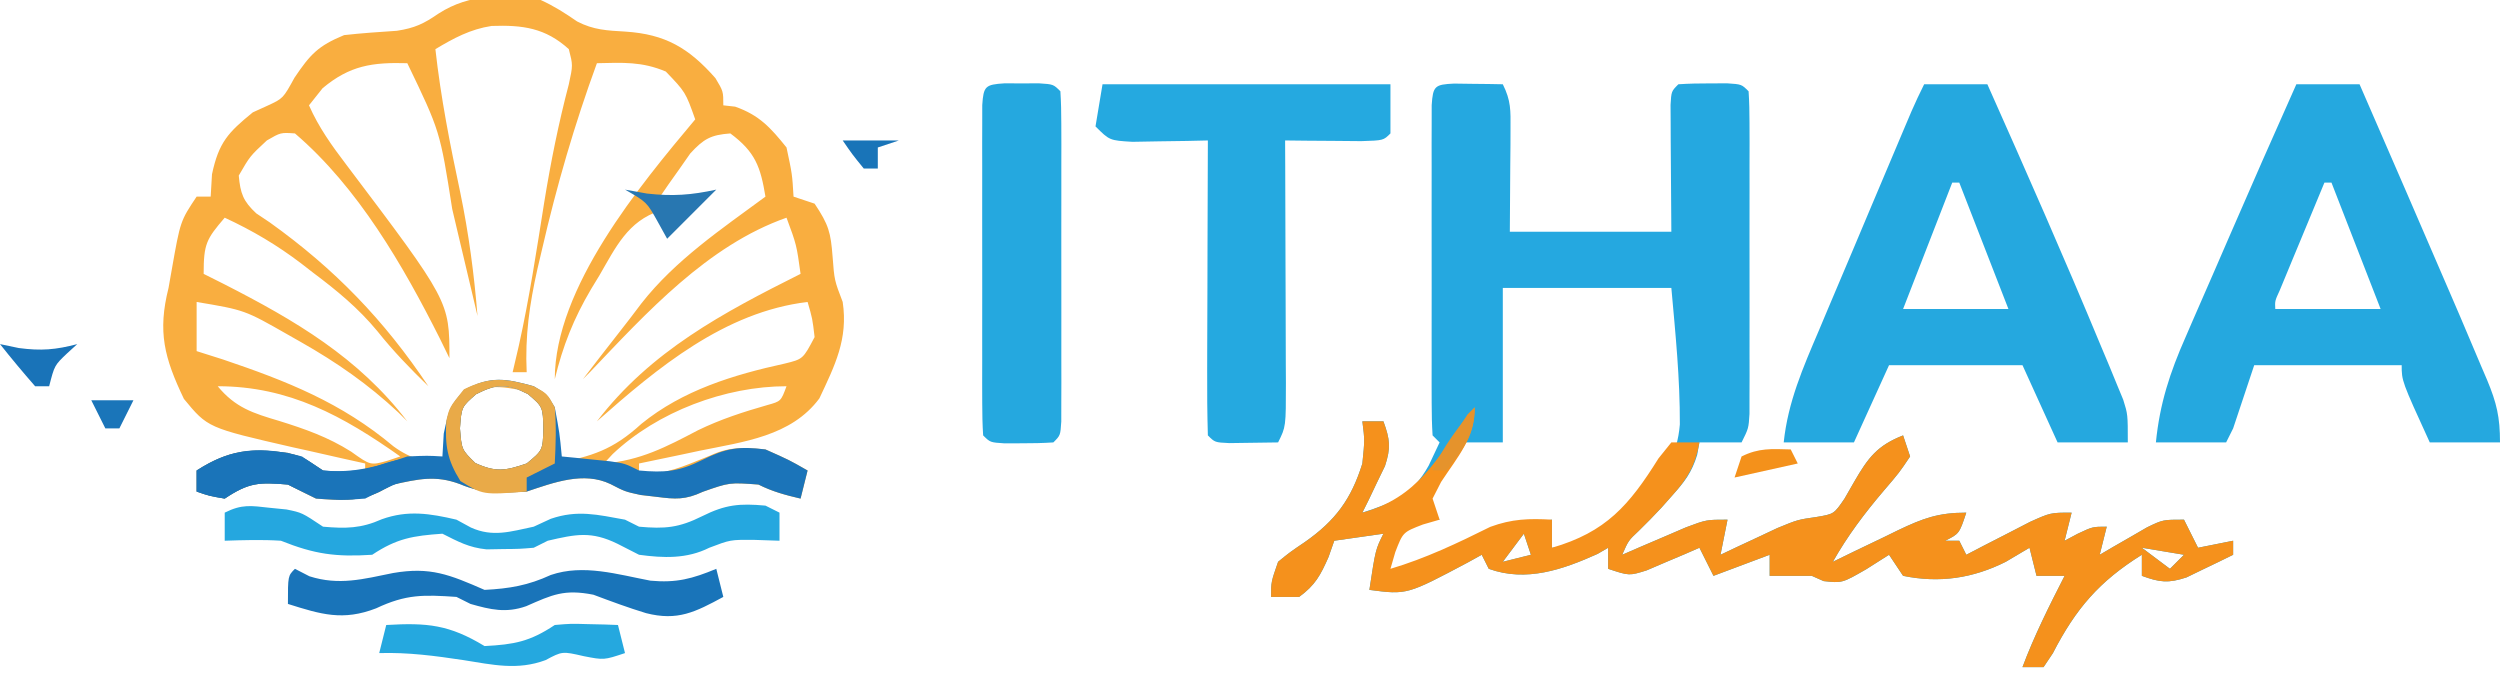<?xml version="1.0" encoding="UTF-8"?>
<svg version="1.1" xmlns="http://www.w3.org/2000/svg" width="356" height="96">
<path d="M0 0 C1.895 0.864 3.476 1.878 5.188 3.059 C7.518 4.269 9.45 4.348 12.062 4.5 C17.748 4.872 21.087 6.832 24.875 11.125 C26 13 26 13 26 15 C26.557 15.062 27.114 15.124 27.688 15.188 C31.122 16.394 32.731 18.179 35 21 C35.812 24.812 35.812 24.812 36 28 C37.485 28.495 37.485 28.495 39 29 C41.022 32.033 41.293 33.087 41.562 36.562 C41.815 39.907 41.815 39.907 43 43 C43.794 48.294 41.876 52.057 39.68 56.73 C35.679 62.136 28.846 62.912 22.625 64.188 C21.794 64.365 20.962 64.542 20.105 64.725 C18.072 65.157 16.036 65.58 14 66 C14 66.66 14 67.32 14 68 C19.224 66.876 19.224 66.876 24.125 64.875 C26.9 63.58 28.969 63.697 32 64 C35.375 65.5 35.375 65.5 38 67 C37.505 68.98 37.505 68.98 37 71 C34.831 70.494 33 70 31 69 C26.887 68.693 26.887 68.693 23.086 70.027 C20.593 71.19 19.205 71.102 16.5 70.75 C15.747 70.662 14.994 70.575 14.219 70.484 C12 70 12 70 9.941 68.934 C6.111 67.092 1.851 68.716 -2 70 C-5.536 70.196 -8.215 70.334 -11.5 68.938 C-14.974 67.635 -17.418 68.218 -21 69 C-21.66 69.351 -22.32 69.701 -23 70.062 C-26.051 71.493 -28.682 71.237 -32 71 C-33.341 70.35 -34.675 69.684 -36 69 C-40.099 68.665 -41.512 68.675 -45 71 C-47.188 70.625 -47.188 70.625 -49 70 C-49 69.01 -49 68.02 -49 67 C-44.372 64.033 -41.302 63.8 -36.051 64.48 C-34 65 -34 65 -31 67 C-29.01 67.39 -27.01 67.732 -25 68 C-25 67.34 -25 66.68 -25 66 C-26.146 65.746 -27.292 65.492 -28.473 65.23 C-30.003 64.883 -31.533 64.535 -33.062 64.188 C-33.815 64.022 -34.567 63.856 -35.342 63.686 C-47.423 60.914 -47.423 60.914 -50.812 56.801 C-53.605 50.95 -54.576 47.27 -53 41 C-52.848 40.138 -52.696 39.275 -52.539 38.387 C-51.32 31.479 -51.32 31.479 -49 28 C-48.34 28 -47.68 28 -47 28 C-46.938 26.948 -46.876 25.896 -46.812 24.812 C-45.85 20.295 -44.535 18.877 -41 16 C-39.979 15.536 -39.979 15.536 -38.938 15.062 C-36.689 14.025 -36.689 14.025 -35.062 11.062 C-32.815 7.725 -31.69 6.524 -28 5 C-25.493 4.719 -22.989 4.553 -20.473 4.383 C-17.923 3.988 -16.658 3.382 -14.562 1.938 C-10.049 -0.976 -5.185 -0.794 0 0 Z M-15 7 C-14.234 13.905 -12.909 20.612 -11.461 27.402 C-10.249 33.252 -9.483 39.046 -9 45 C-9.166 44.295 -9.332 43.59 -9.503 42.864 C-10.27 39.617 -11.041 36.371 -11.812 33.125 C-12.074 32.016 -12.335 30.908 -12.604 29.766 C-14.34 18.669 -14.34 18.669 -19 9 C-23.981 8.856 -27.188 9.32 -31.062 12.562 C-31.702 13.367 -32.341 14.171 -33 15 C-31.614 18.146 -29.747 20.738 -27.673 23.468 C-13 42.901 -13 42.901 -13 51 C-13.45 50.08 -13.9 49.159 -14.363 48.211 C-19.602 37.798 -26.017 26.684 -35 19 C-37.029 18.859 -37.029 18.859 -39 20 C-41.397 22.225 -41.397 22.225 -43 25 C-42.773 27.53 -42.378 28.649 -40.504 30.387 C-39.863 30.816 -39.223 31.245 -38.562 31.688 C-29.342 38.285 -22.309 45.571 -16 55 C-18.615 52.459 -20.995 50.006 -23.273 47.145 C-25.985 43.866 -29.044 41.356 -32.438 38.812 C-32.985 38.388 -33.532 37.963 -34.096 37.525 C-37.558 34.891 -41.055 32.827 -45 31 C-47.624 34.061 -48 34.732 -48 39 C-47.033 39.485 -46.066 39.969 -45.07 40.469 C-35.026 45.601 -25.971 50.888 -19 60 C-19.623 59.381 -19.623 59.381 -20.258 58.75 C-24.569 54.71 -29.072 51.591 -34.188 48.688 C-35.078 48.182 -35.078 48.182 -35.987 47.666 C-42.156 44.149 -42.156 44.149 -49 43 C-49 45.31 -49 47.62 -49 50 C-47.763 50.392 -46.525 50.784 -45.25 51.188 C-36.161 54.26 -28.38 57.337 -20.98 63.551 C-18.411 65.431 -16.161 65.919 -13 66 C-12.918 64.742 -12.835 63.484 -12.75 62.188 C-12.378 59.355 -12.177 58.224 -10.375 55.938 C-6.953 54.587 -4.526 55.151 -1 56 C2.006 59.006 1.596 61.824 2 66 C7.3 64.995 10.268 64.07 14.324 60.363 C20.224 55.564 27.439 53.373 34.75 51.773 C37.348 51.135 37.348 51.135 39 48 C38.688 45.354 38.688 45.354 38 43 C26.185 44.413 16.636 52.368 8 60 C15.657 49.992 25.964 44.533 37 39 C36.433 34.87 36.433 34.87 35 31 C23.765 34.943 15.033 44.561 7 53 C6.67 53.33 6.34 53.66 6 54 C7.686 51.8 9.382 49.61 11.094 47.43 C12.192 46.03 13.281 44.622 14.344 43.195 C19.192 37.016 25.727 32.626 32 28 C31.301 23.751 30.554 21.64 27 19 C24.204 19.209 23.21 19.773 21.297 21.848 C20.786 22.579 20.276 23.309 19.75 24.062 C19.229 24.796 18.708 25.529 18.172 26.285 C17.592 27.134 17.592 27.134 17 28 C18.925 29.149 18.925 29.149 21 29 C20.01 30.32 19.02 31.64 18 33 C17.505 31.515 17.505 31.515 17 30 C12.401 31.48 10.661 35.244 8.375 39.188 C7.981 39.835 7.586 40.483 7.18 41.15 C4.694 45.354 3.145 49.252 2 54 C2 40.971 14.141 26.375 22 17 C20.622 13.121 20.622 13.121 17.812 10.188 C14.391 8.743 11.682 8.918 8 9 C4.81 17.715 2.272 26.457 0.188 35.5 C-0.031 36.431 -0.25 37.362 -0.475 38.321 C-1.598 43.334 -2.247 47.864 -2 53 C-2.66 53 -3.32 53 -4 53 C-3.567 51.146 -3.567 51.146 -3.125 49.254 C-1.62 42.485 -0.589 35.64 0.5 28.795 C1.424 23.106 2.534 17.573 4 12 C4.588 9.285 4.588 9.285 4 7 C0.663 3.975 -2.548 3.543 -6.996 3.695 C-10.02 4.155 -12.402 5.441 -15 7 Z M-46 55 C-43.48 58.047 -40.992 58.831 -37.25 59.938 C-33.543 61.093 -30.287 62.24 -27 64.312 C-24.242 66.283 -24.242 66.283 -21.812 65.605 C-21.214 65.406 -20.616 65.206 -20 65 C-28.144 59.25 -35.83 55 -46 55 Z M-9.188 56.125 C-11.281 57.936 -11.281 57.936 -11.5 61 C-11.263 64.04 -11.263 64.04 -9.312 65.938 C-6.386 67.282 -5.014 67.031 -2 66 C0.289 64.119 0.289 64.119 0.375 61.062 C0.305 57.938 0.305 57.938 -1.812 56.125 C-4.736 54.622 -6.264 54.622 -9.188 56.125 Z M10.246 64.656 C9.835 65.1 9.424 65.543 9 66 C14.16 65.593 17.899 63.631 22.391 61.27 C25.604 59.706 28.856 58.658 32.285 57.676 C34.209 57.138 34.209 57.138 35 55 C26.289 55 16.64 58.618 10.246 64.656 Z " fill="#F9AE40" transform="translate(77,0)"/>
<path d="M0 0 C1.236 0.017 1.236 0.017 2.496 0.035 C3.322 0.044 4.149 0.053 5 0.062 C5.638 0.074 6.276 0.086 6.934 0.098 C8.108 2.446 8.049 3.835 8.031 6.449 C8.029 7.216 8.026 7.982 8.024 8.772 C8.015 9.746 8.005 10.719 7.996 11.723 C7.975 14.816 7.955 17.91 7.934 21.098 C15.524 21.098 23.114 21.098 30.934 21.098 C30.894 14.561 30.894 14.561 30.844 8.024 C30.841 7.214 30.839 6.404 30.836 5.57 C30.831 4.738 30.825 3.905 30.82 3.047 C30.934 1.098 30.934 1.098 31.934 0.098 C33.431 -0 34.933 -0.032 36.434 -0.027 C37.248 -0.03 38.063 -0.033 38.902 -0.035 C40.934 0.098 40.934 0.098 41.934 1.098 C42.032 2.591 42.062 4.089 42.063 5.586 C42.066 6.54 42.069 7.495 42.073 8.478 C42.07 10.036 42.07 10.036 42.066 11.625 C42.067 12.684 42.068 13.744 42.069 14.835 C42.07 17.08 42.068 19.326 42.064 21.571 C42.059 25.017 42.064 28.462 42.07 31.908 C42.07 34.085 42.068 36.261 42.066 38.438 C42.068 39.474 42.07 40.51 42.073 41.578 C42.068 43.015 42.068 43.015 42.063 44.48 C42.062 45.325 42.061 46.171 42.061 47.042 C41.934 49.098 41.934 49.098 40.934 51.098 C38.954 51.098 36.974 51.098 34.934 51.098 C34.828 51.684 34.722 52.271 34.613 52.875 C33.839 55.408 32.821 56.7 31.059 58.66 C30.289 59.528 30.289 59.528 29.504 60.414 C28.463 61.53 27.395 62.622 26.301 63.688 C24.821 65.072 24.821 65.072 23.934 67.098 C24.765 66.737 25.596 66.376 26.453 66.004 C27.54 65.54 28.626 65.076 29.746 64.598 C30.825 64.134 31.904 63.67 33.016 63.191 C35.934 62.098 35.934 62.098 38.934 62.098 C38.604 63.748 38.274 65.398 37.934 67.098 C38.67 66.748 39.406 66.399 40.164 66.039 C41.14 65.584 42.116 65.129 43.121 64.66 C44.084 64.208 45.047 63.755 46.039 63.289 C48.934 62.098 48.934 62.098 51.605 61.715 C54.095 61.295 54.095 61.295 55.594 59.102 C56.057 58.296 56.519 57.49 56.996 56.66 C58.957 53.277 60.25 51.547 63.934 50.098 C64.264 51.088 64.594 52.078 64.934 53.098 C63.387 55.402 63.387 55.402 61.184 57.973 C58.422 61.221 56.037 64.383 53.934 68.098 C54.97 67.592 56.006 67.087 57.074 66.566 C58.444 65.91 59.814 65.254 61.184 64.598 C61.866 64.264 62.547 63.93 63.25 63.586 C66.786 61.904 68.953 61.098 72.934 61.098 C71.934 64.098 71.934 64.098 69.934 65.098 C70.594 65.098 71.254 65.098 71.934 65.098 C72.264 65.758 72.594 66.418 72.934 67.098 C73.765 66.665 74.596 66.231 75.453 65.785 C76.54 65.228 77.626 64.671 78.746 64.098 C80.365 63.262 80.365 63.262 82.016 62.41 C84.934 61.098 84.934 61.098 87.934 61.098 C87.604 62.418 87.274 63.738 86.934 65.098 C87.552 64.768 88.171 64.438 88.809 64.098 C90.934 63.098 90.934 63.098 92.934 63.098 C92.439 65.078 92.439 65.078 91.934 67.098 C92.548 66.737 93.163 66.376 93.797 66.004 C95.009 65.308 95.009 65.308 96.246 64.598 C97.047 64.134 97.847 63.67 98.672 63.191 C100.934 62.098 100.934 62.098 103.934 62.098 C104.924 64.078 104.924 64.078 105.934 66.098 C108.409 65.603 108.409 65.603 110.934 65.098 C110.934 65.758 110.934 66.418 110.934 67.098 C109.524 67.799 108.106 68.484 106.684 69.16 C105.895 69.543 105.106 69.926 104.293 70.32 C101.674 71.183 100.485 71.028 97.934 70.098 C97.934 69.108 97.934 68.118 97.934 67.098 C91.868 70.885 88.532 74.76 85.258 81.121 C84.821 81.773 84.384 82.426 83.934 83.098 C82.944 83.098 81.954 83.098 80.934 83.098 C82.62 78.6 84.75 74.369 86.934 70.098 C85.614 70.098 84.294 70.098 82.934 70.098 C82.604 68.778 82.274 67.458 81.934 66.098 C80.263 67.088 80.263 67.088 78.559 68.098 C73.874 70.448 69.104 71.165 63.934 70.098 C63.274 69.108 62.614 68.118 61.934 67.098 C60.861 67.778 59.789 68.459 58.684 69.16 C55.258 71.133 55.258 71.133 52.621 70.848 C52.064 70.6 51.507 70.353 50.934 70.098 C50.274 70.098 49.614 70.098 48.934 70.098 C47.614 70.098 46.294 70.098 44.934 70.098 C44.934 69.108 44.934 68.118 44.934 67.098 C42.294 68.088 39.654 69.078 36.934 70.098 C36.274 68.778 35.614 67.458 34.934 66.098 C33.903 66.548 33.903 66.548 32.852 67.008 C31.951 67.388 31.049 67.768 30.121 68.16 C29.228 68.543 28.334 68.926 27.414 69.32 C24.934 70.098 24.934 70.098 21.934 69.098 C21.934 68.108 21.934 67.118 21.934 66.098 C21.439 66.386 20.944 66.675 20.434 66.973 C15.473 69.205 10.254 71.032 4.934 69.098 C4.439 68.108 4.439 68.108 3.934 67.098 C3.281 67.459 2.629 67.82 1.957 68.191 C-6.724 72.801 -6.724 72.801 -12.066 72.098 C-11.191 66.348 -11.191 66.348 -10.066 64.098 C-13.531 64.593 -13.531 64.593 -17.066 65.098 C-17.335 65.861 -17.603 66.624 -17.879 67.41 C-19.033 70.022 -19.779 71.426 -22.066 73.098 C-23.386 73.098 -24.706 73.098 -26.066 73.098 C-26.066 70.973 -26.066 70.973 -25.066 68.098 C-23.359 66.711 -23.359 66.711 -21.254 65.285 C-16.912 62.253 -14.635 59.166 -13.066 54.098 C-12.728 50.762 -12.728 50.762 -13.066 48.098 C-12.076 48.098 -11.086 48.098 -10.066 48.098 C-9.136 50.649 -8.981 51.838 -9.844 54.457 C-10.227 55.246 -10.609 56.035 -11.004 56.848 C-11.384 57.647 -11.764 58.446 -12.156 59.27 C-12.457 59.873 -12.757 60.476 -13.066 61.098 C-8.536 59.617 -6.006 58.649 -3.629 54.41 C-3.113 53.317 -2.598 52.224 -2.066 51.098 C-2.561 50.603 -2.561 50.603 -3.066 50.098 C-3.165 48.568 -3.194 47.034 -3.196 45.502 C-3.199 44.524 -3.202 43.547 -3.205 42.539 C-3.203 41.476 -3.201 40.412 -3.199 39.316 C-3.201 37.691 -3.201 37.691 -3.202 36.032 C-3.203 33.735 -3.201 31.439 -3.197 29.142 C-3.191 25.613 -3.197 22.084 -3.203 18.555 C-3.202 16.329 -3.201 14.104 -3.199 11.879 C-3.201 10.815 -3.203 9.752 -3.205 8.656 C-3.202 7.678 -3.199 6.701 -3.196 5.693 C-3.195 4.828 -3.194 3.963 -3.193 3.071 C-3.017 0.333 -2.742 0.13 0 0 Z M6.934 29.098 C6.934 36.358 6.934 43.618 6.934 51.098 C4.954 51.098 2.974 51.098 0.934 51.098 C-0.85 52.797 -0.85 52.797 -1.941 55.098 C-2.556 56.211 -2.556 56.211 -3.184 57.348 C-3.475 57.925 -3.766 58.503 -4.066 59.098 C-3.406 60.088 -2.746 61.078 -2.066 62.098 C-2.83 62.118 -3.593 62.139 -4.379 62.16 C-7.48 62.894 -7.48 62.894 -8.879 66.66 C-9.467 68.362 -9.467 68.362 -10.066 70.098 C-4.643 69.29 -0.2 66.869 4.68 64.473 C7.823 63.144 10.559 62.505 13.934 62.098 C13.934 63.418 13.934 64.738 13.934 66.098 C17.567 65.844 19.524 65.434 22.371 63.098 C23.217 62.108 24.062 61.118 24.934 60.098 C25.561 59.583 26.189 59.069 26.836 58.539 C30.008 55.518 31.776 53.01 32.145 48.534 C32.17 41.987 31.522 35.647 30.934 29.098 C23.014 29.098 15.094 29.098 6.934 29.098 Z M9.934 64.098 C8.449 66.078 8.449 66.078 6.934 68.098 C8.254 67.768 9.574 67.438 10.934 67.098 C10.604 66.108 10.274 65.118 9.934 64.098 Z M97.934 66.098 C99.254 67.088 100.574 68.078 101.934 69.098 C102.594 68.438 103.254 67.778 103.934 67.098 C100.964 66.603 100.964 66.603 97.934 66.098 Z " fill="#25A8E0" transform="translate(207.066,11.902)"/>
<path d="M0 0 C2.97 0 5.94 0 9 0 C13.353 9.992 17.69 19.99 22 30 C22.43 30.998 22.86 31.996 23.303 33.025 C24.315 35.388 25.317 37.755 26.312 40.125 C26.596 40.785 26.879 41.445 27.17 42.125 C28.525 45.39 29 47.378 29 51 C25.7 51 22.4 51 19 51 C15 42.25 15 42.25 15 40 C8.07 40 1.14 40 -6 40 C-6.99 42.97 -7.98 45.94 -9 49 C-9.33 49.66 -9.66 50.32 -10 51 C-13.3 51 -16.6 51 -20 51 C-19.451 45.471 -18.003 41.039 -15.762 35.977 C-15.44 35.231 -15.118 34.485 -14.786 33.717 C-13.761 31.35 -12.724 28.987 -11.688 26.625 C-11.002 25.047 -10.318 23.469 -9.635 21.891 C-6.462 14.576 -3.254 7.278 0 0 Z M4 14 C2.831 16.812 1.665 19.624 0.5 22.438 C0.166 23.24 -0.168 24.042 -0.512 24.869 C-0.828 25.633 -1.143 26.397 -1.469 27.184 C-1.762 27.891 -2.055 28.598 -2.357 29.326 C-3.06 30.857 -3.06 30.857 -3 32 C1.95 32 6.9 32 12 32 C9.69 26.06 7.38 20.12 5 14 C4.67 14 4.34 14 4 14 Z " fill="#25A8DF" transform="translate(327,12)"/>
<path d="M0 0 C2.97 0 5.94 0 9 0 C14.518 12.385 19.993 24.788 25.188 37.312 C25.766 38.688 25.766 38.688 26.357 40.092 C26.707 40.945 27.057 41.797 27.418 42.676 C27.725 43.417 28.032 44.159 28.348 44.923 C29 47 29 47 29 51 C25.7 51 22.4 51 19 51 C17.35 47.37 15.7 43.74 14 40 C7.73 40 1.46 40 -5 40 C-6.65 43.63 -8.3 47.26 -10 51 C-13.3 51 -16.6 51 -20 51 C-19.394 45.231 -17.253 40.359 -15 35.078 C-14.604 34.137 -14.209 33.196 -13.801 32.226 C-12.54 29.231 -11.27 26.241 -10 23.25 C-9.145 21.223 -8.291 19.196 -7.438 17.168 C-5.878 13.47 -4.318 9.773 -2.75 6.079 C-2.435 5.338 -2.121 4.596 -1.797 3.833 C-1.234 2.539 -0.631 1.262 0 0 Z M4 14 C1.69 19.94 -0.62 25.88 -3 32 C1.95 32 6.9 32 12 32 C9.69 26.06 7.38 20.12 5 14 C4.67 14 4.34 14 4 14 Z " fill="#25A8DF" transform="translate(274,12)"/>
<path d="M0 0 C13.53 0 27.06 0 41 0 C41 2.31 41 4.62 41 7 C40 8 40 8 36.84 8.098 C34.908 8.08 34.908 8.08 32.938 8.062 C31.647 8.053 30.357 8.044 29.027 8.035 C28.028 8.024 27.029 8.012 26 8 C26.008 9.847 26.008 9.847 26.016 11.732 C26.034 16.29 26.045 20.849 26.055 25.407 C26.06 27.382 26.067 29.357 26.075 31.332 C26.088 34.167 26.093 37.001 26.098 39.836 C26.103 40.722 26.108 41.609 26.113 42.522 C26.114 48.772 26.114 48.772 25 51 C23.521 51.027 22.042 51.046 20.562 51.062 C19.327 51.08 19.327 51.08 18.066 51.098 C16 51 16 51 15 50 C14.911 46.897 14.885 43.817 14.902 40.715 C14.904 39.784 14.905 38.853 14.907 37.894 C14.912 34.909 14.925 31.923 14.938 28.938 C14.943 26.919 14.947 24.9 14.951 22.881 C14.962 17.921 14.979 12.96 15 8 C14.013 8.023 13.025 8.046 12.008 8.07 C10.726 8.088 9.445 8.106 8.125 8.125 C6.211 8.16 6.211 8.16 4.258 8.195 C1 8 1 8 -1 6 C-0.67 4.02 -0.34 2.04 0 0 Z " fill="#25A9E0" transform="translate(157,12)"/>
<path d="M0 0 C0 4.407 -2.414 7.013 -4.785 10.625 C-5.387 11.801 -5.387 11.801 -6 13 C-5.67 13.99 -5.34 14.98 -5 16 C-5.784 16.227 -6.567 16.454 -7.375 16.688 C-10.219 17.781 -10.219 17.781 -11.312 20.625 C-11.539 21.409 -11.766 22.192 -12 23 C-6.987 21.51 -2.45 19.345 2.219 17.023 C5.317 15.883 7.724 15.817 11 16 C11 17.32 11 18.64 11 20 C18.683 17.777 21.991 13.969 26.176 7.266 C26.778 6.518 27.38 5.77 28 5 C29.32 5 30.64 5 32 5 C31.407 8.289 30.349 10.089 28.125 12.562 C27.355 13.431 27.355 13.431 26.57 14.316 C25.529 15.433 24.461 16.525 23.367 17.59 C21.887 18.975 21.887 18.975 21 21 C21.831 20.639 22.663 20.278 23.52 19.906 C25.15 19.21 25.15 19.21 26.812 18.5 C27.891 18.036 28.97 17.572 30.082 17.094 C33 16 33 16 36 16 C35.505 18.475 35.505 18.475 35 21 C35.736 20.651 36.472 20.301 37.23 19.941 C38.206 19.486 39.182 19.031 40.188 18.562 C41.15 18.11 42.113 17.658 43.105 17.191 C46 16 46 16 48.672 15.617 C51.162 15.198 51.162 15.198 52.66 13.004 C53.123 12.198 53.586 11.393 54.062 10.562 C56.023 7.179 57.316 5.45 61 4 C61.495 5.485 61.495 5.485 62 7 C60.453 9.305 60.453 9.305 58.25 11.875 C55.488 15.124 53.103 18.286 51 22 C52.555 21.242 52.555 21.242 54.141 20.469 C55.51 19.812 56.88 19.156 58.25 18.5 C58.932 18.166 59.614 17.832 60.316 17.488 C63.852 15.806 66.019 15 70 15 C69 18 69 18 67 19 C67.66 19 68.32 19 69 19 C69.495 19.99 69.495 19.99 70 21 C70.831 20.567 71.663 20.134 72.52 19.688 C73.606 19.131 74.693 18.574 75.812 18 C76.891 17.443 77.97 16.886 79.082 16.312 C82 15 82 15 85 15 C84.67 16.32 84.34 17.64 84 19 C84.619 18.67 85.237 18.34 85.875 18 C88 17 88 17 90 17 C89.67 18.32 89.34 19.64 89 21 C89.615 20.639 90.23 20.278 90.863 19.906 C91.672 19.442 92.48 18.978 93.312 18.5 C94.113 18.036 94.914 17.572 95.738 17.094 C98 16 98 16 101 16 C101.99 17.98 101.99 17.98 103 20 C104.65 19.67 106.3 19.34 108 19 C108 19.66 108 20.32 108 21 C106.59 21.702 105.172 22.386 103.75 23.062 C102.961 23.445 102.172 23.828 101.359 24.223 C98.74 25.086 97.551 24.93 95 24 C95 23.01 95 22.02 95 21 C88.934 24.787 85.599 28.662 82.324 35.023 C81.887 35.676 81.45 36.328 81 37 C80.01 37 79.02 37 78 37 C79.687 32.502 81.817 28.271 84 24 C82.68 24 81.36 24 80 24 C79.505 22.02 79.505 22.02 79 20 C77.886 20.66 76.772 21.32 75.625 22 C70.941 24.351 66.171 25.067 61 24 C60.01 22.515 60.01 22.515 59 21 C57.928 21.681 56.855 22.361 55.75 23.062 C52.324 25.035 52.324 25.035 49.688 24.75 C49.131 24.503 48.574 24.255 48 24 C47.34 24 46.68 24 46 24 C44.68 24 43.36 24 42 24 C42 23.01 42 22.02 42 21 C39.36 21.99 36.72 22.98 34 24 C33.34 22.68 32.68 21.36 32 20 C31.313 20.3 30.626 20.601 29.918 20.91 C29.017 21.29 28.116 21.671 27.188 22.062 C25.848 22.637 25.848 22.637 24.48 23.223 C22 24 22 24 19 23 C19 22.01 19 21.02 19 20 C18.505 20.289 18.01 20.578 17.5 20.875 C12.54 23.107 7.321 24.935 2 23 C1.67 22.34 1.34 21.68 1 21 C0.348 21.361 -0.305 21.722 -0.977 22.094 C-9.657 26.703 -9.657 26.703 -15 26 C-14.125 20.25 -14.125 20.25 -13 18 C-15.31 18.33 -17.62 18.66 -20 19 C-20.268 19.763 -20.536 20.526 -20.812 21.312 C-21.967 23.924 -22.713 25.329 -25 27 C-26.32 27 -27.64 27 -29 27 C-29 24.875 -29 24.875 -28 22 C-26.293 20.613 -26.293 20.613 -24.188 19.188 C-19.845 16.155 -17.569 13.068 -16 8 C-15.662 4.664 -15.662 4.664 -16 2 C-15.01 2 -14.02 2 -13 2 C-12.07 4.551 -11.914 5.74 -12.777 8.359 C-13.16 9.148 -13.543 9.937 -13.938 10.75 C-14.318 11.549 -14.698 12.348 -15.09 13.172 C-15.39 13.775 -15.691 14.378 -16 15 C-8.258 12.903 -5.297 7.435 -1 1 C-0.67 0.67 -0.34 0.34 0 0 Z M7 18 C5.515 19.98 5.515 19.98 4 22 C5.32 21.67 6.64 21.34 8 21 C7.67 20.01 7.34 19.02 7 18 Z M95 20 C96.32 20.99 97.64 21.98 99 23 C99.66 22.34 100.32 21.68 101 21 C98.03 20.505 98.03 20.505 95 20 Z " fill="#F5911C" transform="translate(210,58)"/>
<path d="M0 0 C0.815 0.003 1.629 0.005 2.469 0.008 C3.283 0.005 4.098 0.003 4.938 0 C6.969 0.133 6.969 0.133 7.969 1.133 C8.067 2.662 8.097 4.196 8.098 5.729 C8.101 6.706 8.104 7.684 8.108 8.691 C8.106 9.755 8.104 10.818 8.102 11.914 C8.103 12.998 8.103 14.082 8.104 15.198 C8.105 17.495 8.103 19.792 8.099 22.088 C8.094 25.618 8.099 29.147 8.105 32.676 C8.105 34.901 8.104 37.126 8.102 39.352 C8.104 40.415 8.106 41.479 8.108 42.574 C8.105 43.552 8.101 44.53 8.098 45.537 C8.097 46.835 8.097 46.835 8.096 48.159 C7.969 50.133 7.969 50.133 6.969 51.133 C5.471 51.231 3.969 51.263 2.469 51.258 C1.654 51.26 0.839 51.263 0 51.266 C-2.031 51.133 -2.031 51.133 -3.031 50.133 C-3.13 48.603 -3.159 47.07 -3.161 45.537 C-3.164 44.559 -3.167 43.582 -3.17 42.574 C-3.168 41.511 -3.166 40.447 -3.164 39.352 C-3.165 38.268 -3.166 37.184 -3.167 36.067 C-3.168 33.771 -3.166 31.474 -3.162 29.177 C-3.156 25.648 -3.162 22.119 -3.168 18.59 C-3.167 16.365 -3.166 14.139 -3.164 11.914 C-3.166 10.851 -3.168 9.787 -3.17 8.691 C-3.167 7.714 -3.164 6.736 -3.161 5.729 C-3.16 4.863 -3.159 3.998 -3.158 3.107 C-2.984 0.391 -2.714 0.177 0 0 Z " fill="#25A8DF" transform="translate(143.031,11.867)"/>
<path d="M0 0 C1.875 1.125 1.875 1.125 3 3 C3.688 6.688 3.688 6.688 4 10 C4.626 10.061 5.253 10.121 5.898 10.184 C6.716 10.267 7.533 10.351 8.375 10.438 C9.593 10.559 9.593 10.559 10.836 10.684 C13 11 13 11 15 12 C18.669 12.334 20.672 12.164 24 10.5 C27.419 8.791 29.228 8.528 33 9 C36.375 10.5 36.375 10.5 39 12 C38.67 13.32 38.34 14.64 38 16 C35.831 15.494 34 15 32 14 C27.887 13.693 27.887 13.693 24.086 15.027 C21.593 16.19 20.205 16.102 17.5 15.75 C16.747 15.662 15.994 15.575 15.219 15.484 C13 15 13 15 10.941 13.934 C7.111 12.092 2.851 13.716 -1 15 C-4.536 15.196 -7.215 15.334 -10.5 13.938 C-13.974 12.635 -16.418 13.218 -20 14 C-20.66 14.351 -21.32 14.701 -22 15.062 C-25.051 16.493 -27.682 16.237 -31 16 C-32.341 15.35 -33.675 14.684 -35 14 C-39.099 13.665 -40.512 13.675 -44 16 C-46.188 15.625 -46.188 15.625 -48 15 C-48 14.01 -48 13.02 -48 12 C-43.372 9.033 -40.302 8.8 -35.051 9.48 C-33 10 -33 10 -30 12 C-25.488 12.401 -22.236 11.442 -18 10 C-15.125 9.875 -15.125 9.875 -13 10 C-12.907 8.391 -12.907 8.391 -12.812 6.75 C-12 3 -12 3 -9.875 0.5 C-6.084 -1.478 -4.072 -1.131 0 0 Z M-8.188 1.125 C-10.281 2.936 -10.281 2.936 -10.5 6 C-10.263 9.04 -10.263 9.04 -8.312 10.938 C-5.386 12.282 -4.014 12.031 -1 11 C1.289 9.119 1.289 9.119 1.375 6.062 C1.305 2.938 1.305 2.938 -0.812 1.125 C-3.736 -0.378 -5.264 -0.378 -8.188 1.125 Z " fill="#1B74B9" transform="translate(76,55)"/>
<path d="M0 0 C1.174 0.118 1.174 0.118 2.371 0.238 C4.562 0.688 4.562 0.688 7.562 2.688 C10.789 2.968 12.964 2.955 15.938 1.625 C19.644 0.301 22.773 0.804 26.562 1.688 C27.583 2.244 27.583 2.244 28.625 2.812 C31.744 4.221 34.289 3.377 37.562 2.688 C38.769 2.131 38.769 2.131 40 1.562 C43.803 0.264 46.619 0.976 50.562 1.688 C51.222 2.018 51.883 2.348 52.562 2.688 C56.231 3.021 58.234 2.852 61.562 1.188 C64.891 -0.477 66.894 -0.646 70.562 -0.312 C71.552 0.182 71.552 0.182 72.562 0.688 C72.562 2.007 72.562 3.328 72.562 4.688 C71.325 4.646 70.088 4.605 68.812 4.562 C65.562 4.546 65.562 4.546 62.562 5.688 C59.352 7.293 56.044 7.161 52.562 6.688 C51.552 6.172 50.541 5.656 49.5 5.125 C45.741 3.286 43.575 3.762 39.562 4.688 C38.903 5.018 38.242 5.348 37.562 5.688 C35.539 5.855 35.539 5.855 33.188 5.875 C32.031 5.896 32.031 5.896 30.852 5.918 C28.33 5.664 26.805 4.816 24.562 3.688 C20.382 3.981 18.074 4.347 14.562 6.688 C9.372 7.022 6.36 6.607 1.562 4.688 C-1.13 4.516 -3.736 4.596 -6.438 4.688 C-6.438 3.368 -6.438 2.047 -6.438 0.688 C-3.976 -0.543 -2.713 -0.299 0 0 Z " fill="#25A7DF" transform="translate(38.438,72.312)"/>
<path d="M0 0 C1.021 0.526 1.021 0.526 2.062 1.062 C6.272 2.406 9.716 1.464 13.98 0.598 C19.28 -0.315 22.007 0.821 27 3 C30.554 2.816 33.209 2.365 36.438 0.875 C41.071 -0.707 45.924 0.796 50.625 1.688 C54.327 2.03 56.595 1.412 60 0 C60.495 1.98 60.495 1.98 61 4 C57.012 6.16 54.488 7.461 50 6.312 C47.451 5.538 44.998 4.624 42.5 3.688 C38.348 2.872 36.67 3.674 32.926 5.324 C30.06 6.33 27.864 5.818 25 5 C24.34 4.67 23.68 4.34 23 4 C18.326 3.683 15.839 3.603 11.562 5.625 C6.823 7.454 3.72 6.488 -1 5 C-1 1 -1 1 0 0 Z " fill="#1974B9" transform="translate(42,81)"/>
<path d="M0 0 C0.99 0.66 1.98 1.32 3 2 C6.402 2.302 8.714 2.103 11.938 0.938 C15.679 -0.208 18.219 0.11 22 1 C22.495 1.99 22.495 1.99 23 3 C21.804 2.938 20.608 2.876 19.375 2.812 C15.201 2.79 12.716 4.102 9 6 C4.499 6.388 1.931 6.029 -2 4 C-6.099 3.665 -7.512 3.675 -11 6 C-13.188 5.625 -13.188 5.625 -15 5 C-15 4.01 -15 3.02 -15 2 C-9.845 -1.305 -5.791 -1.467 0 0 Z " fill="#1A74B9" transform="translate(43,65)"/>
<path d="M0 0 C5.834 -0.343 8.948 -0.058 14 3 C18.231 2.781 20.458 2.361 24 0 C26.262 -0.195 26.262 -0.195 28.688 -0.125 C29.9 -0.098 29.9 -0.098 31.137 -0.07 C32.059 -0.036 32.059 -0.036 33 0 C33.495 1.98 33.495 1.98 34 4 C31 5 31 5 28.125 4.438 C25.067 3.733 25.067 3.733 22.688 5 C18.675 6.493 15.158 5.657 11 5 C6.943 4.391 3.106 3.876 -1 4 C-0.67 2.68 -0.34 1.36 0 0 Z " fill="#25A8DF" transform="translate(55,89)"/>
<path d="M0 0 C1.938 1.062 1.938 1.062 3 3 C3.236 5.719 3.135 8.26 3 11 C1.02 11.99 1.02 11.99 -1 13 C-1 13.66 -1 14.32 -1 15 C-7.222 15.479 -7.222 15.479 -10.438 13.5 C-12.331 10.47 -12.643 8.442 -12.445 4.91 C-12 3 -12 3 -9.938 0.438 C-6.109 -1.436 -4.067 -1.13 0 0 Z M-8.188 1.125 C-10.281 2.936 -10.281 2.936 -10.5 6 C-10.263 9.04 -10.263 9.04 -8.312 10.938 C-5.386 12.282 -4.014 12.031 -1 11 C1.289 9.119 1.289 9.119 1.375 6.062 C1.305 2.938 1.305 2.938 -0.812 1.125 C-3.736 -0.378 -5.264 -0.378 -8.188 1.125 Z " fill="#E9AA48" transform="translate(76,55)"/>
<path d="M0 0 C1.031 0.186 2.062 0.371 3.125 0.562 C6.761 0.973 9.454 0.778 13 0 C10.667 2.333 8.333 4.667 6 7 C5.567 6.216 5.134 5.433 4.688 4.625 C3.108 1.783 3.108 1.783 0 0 Z " fill="#2877B1" transform="translate(89,27)"/>
<path d="M0 0 C0.887 0.186 1.774 0.371 2.688 0.562 C5.852 0.98 7.948 0.808 11 0 C10.288 0.65 10.288 0.65 9.562 1.312 C7.763 3.023 7.763 3.023 7 6 C6.34 6 5.68 6 5 6 C3.286 4.041 1.616 2.041 0 0 Z " fill="#1973B8" transform="translate(0,49)"/>
<path d="M0 0 C0.33 0.66 0.66 1.32 1 2 C-1.97 2.66 -4.94 3.32 -8 4 C-7.67 3.01 -7.34 2.02 -7 1 C-4.537 -0.231 -2.72 -0.072 0 0 Z " fill="#F4911B" transform="translate(255,64)"/>
<path d="M0 0 C0 4.033 -1.609 5.835 -4 9 C-4.66 9 -5.32 9 -6 9 C-4.473 5.564 -2.401 2.881 0 0 Z " fill="#E5932C" transform="translate(210,58)"/>
<path d="M0 0 C2.64 0 5.28 0 8 0 C7.01 0.33 6.02 0.66 5 1 C5 1.99 5 2.98 5 4 C4.34 4 3.68 4 3 4 C1.375 2 1.375 2 0 0 Z " fill="#1974B8" transform="translate(120,20)"/>
<path d="M0 0 C1.98 0 3.96 0 6 0 C5.34 1.32 4.68 2.64 4 4 C3.34 4 2.68 4 2 4 C1.34 2.68 0.68 1.36 0 0 Z " fill="#1A75B9" transform="translate(13,57)"/>
</svg>
